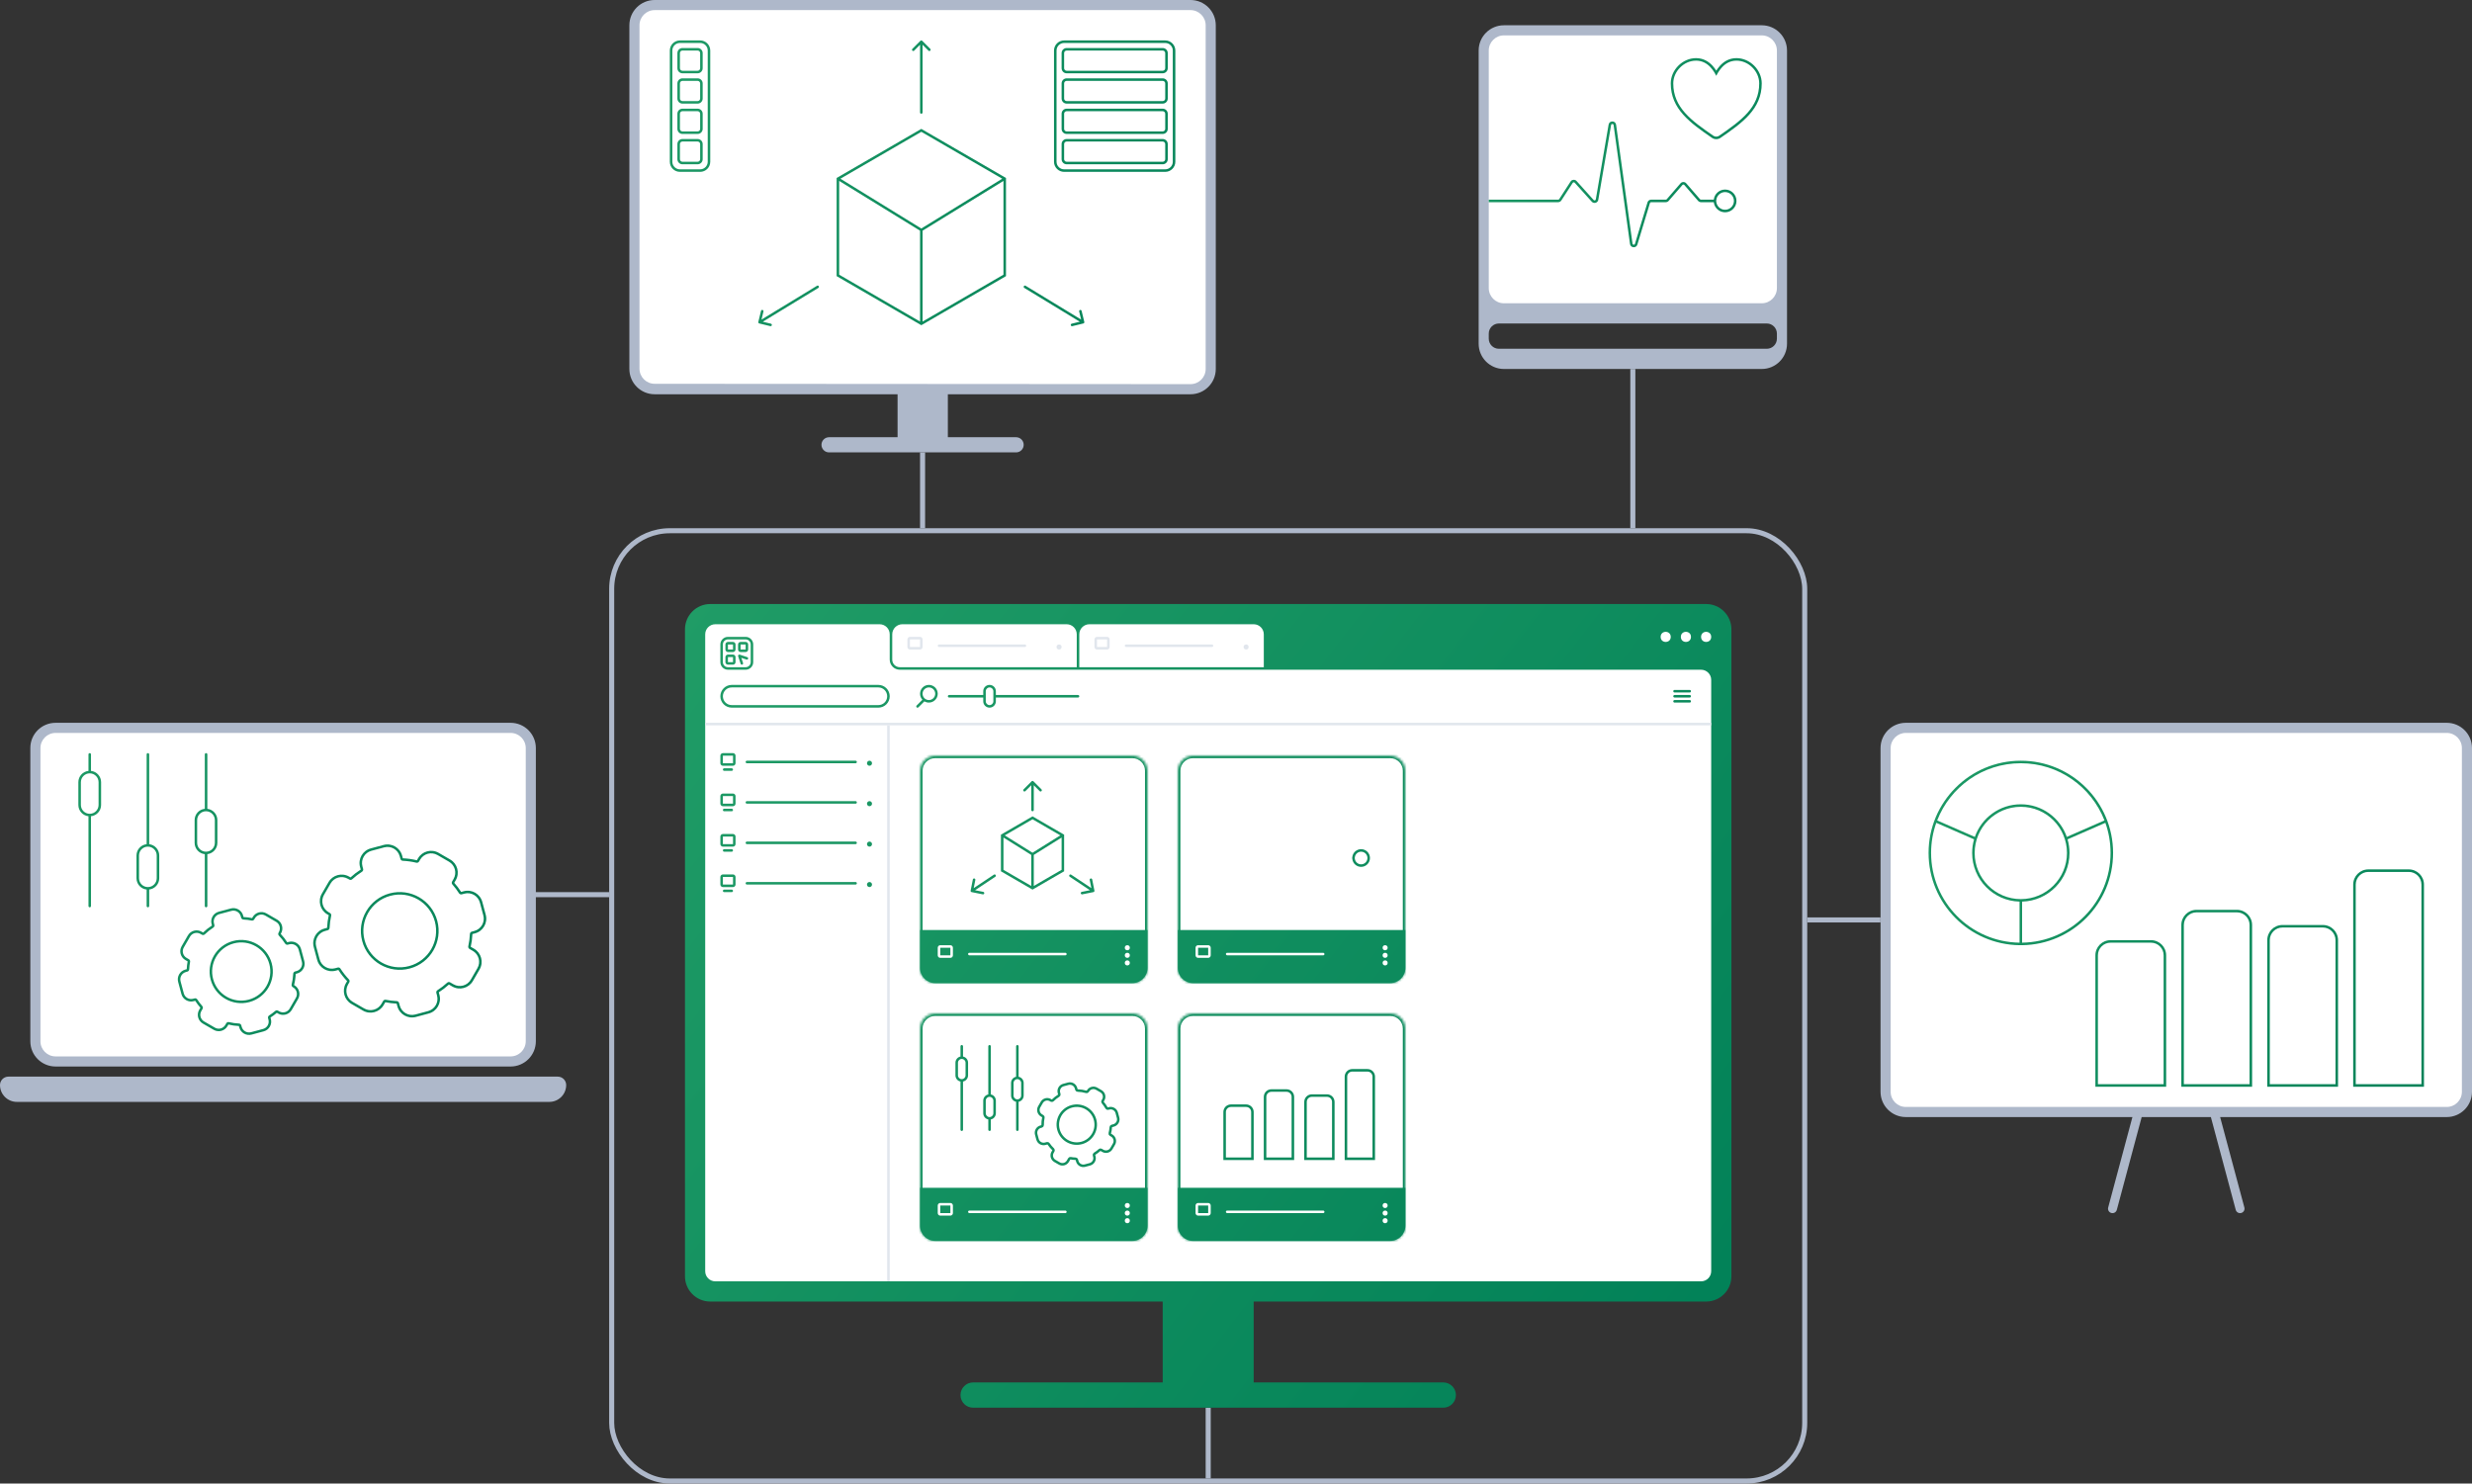 <svg width="978" height="587" viewBox="0 0 978 587" fill="none" xmlns="http://www.w3.org/2000/svg">
<rect x="0" y="0" width="978" height="587" fill="#333333" stroke="none"/>
<path d="M478 557V585" stroke="#AEB8CA" stroke-width="2"/>
<path d="M271 249C271 243.477 275.477 239 281 239L675 239C680.523 239 685 243.477 685 249V505C685 510.523 680.523 515 675 515H496V547H571C573.761 547 576 549.239 576 552C576 554.761 573.761 557 571 557H385C382.239 557 380 554.761 380 552C380 549.239 382.239 547 385 547H460V515H281C275.477 515 271 510.523 271 505V249Z" fill="url(#paint0_linear_229_721)"/>
<path d="M353 251C353 248.791 354.791 247 357 247H422C424.209 247 426 248.791 426 251V264H356C354.343 264 353 262.657 353 261V251Z" fill="white"/>
<rect x="371" y="255" width="35" height="1" rx="0.5" fill="#E1E6ED"/>
<path d="M364 252.5C364.276 252.5 364.5 252.724 364.5 253V256C364.5 256.276 364.276 256.5 364 256.5H360C359.724 256.5 359.5 256.276 359.5 256V253C359.5 252.724 359.724 252.5 360 252.5H364Z" stroke="#E1E6ED"/>
<circle cx="419" cy="256" r="1" fill="#E1E6ED"/>
<path d="M427 251C427 248.791 428.791 247 431 247H496C498.209 247 500 248.791 500 251V264H427V251Z" fill="white"/>
<rect x="445" y="255" width="35" height="1" rx="0.5" fill="#E1E6ED"/>
<path d="M438 252.5C438.276 252.5 438.5 252.724 438.5 253V256C438.5 256.276 438.276 256.5 438 256.5H434C433.724 256.5 433.5 256.276 433.5 256V253C433.5 252.724 433.724 252.5 434 252.5H438Z" stroke="#E1E6ED"/>
<circle cx="493" cy="256" r="1" fill="#E1E6ED"/>
<path fill-rule="evenodd" clip-rule="evenodd" d="M283 247C280.791 247 279 248.791 279 251V503C279 505.209 280.791 507 283 507H673C675.209 507 677 505.209 677 503V269C677 266.791 675.209 265 673 265H356C353.791 265 352 263.209 352 261V251C352 248.791 350.209 247 348 247H283Z" fill="white"/>
<circle cx="675" cy="252" r="2" fill="white"/>
<circle cx="667" cy="252" r="2" fill="white"/>
<circle cx="659" cy="252" r="2" fill="white"/>
<path d="M279 286.5H677" stroke="#E1E6ED"/>
<path d="M351.5 287L351.5 507" stroke="#E1E6ED"/>
<rect x="242" y="210" width="472" height="376" rx="23" stroke="#AEB8CA" stroke-width="2"/>
<path d="M744 364L715 364" stroke="#AEB8CA" stroke-width="2"/>
<path d="M241 354H210" stroke="#AEB8CA" stroke-width="2"/>
<path d="M646 146L646 209" stroke="#AEB8CA" stroke-width="2"/>
<path d="M365 179V209" stroke="#AEB8CA" stroke-width="2"/>
<path d="M22 286C16.477 286 12 290.432 12 295.955C12 318.783 12 375.721 12 412.022C12 417.545 16.477 422 22 422H202C207.523 422 212 417.523 212 412V296C212 290.477 207.523 286 202 286L22 286Z" fill="#AEB8CA"/>
<path d="M3.333 426C1.492 426 0 427.492 0 429.333C0 433.015 2.985 436 6.667 436H217.333C221.015 436 224 433.015 224 429.333C224 427.492 222.508 426 220.667 426H3.333Z" fill="#AEB8CA"/>
<path fill-rule="evenodd" clip-rule="evenodd" d="M22 290.001C18.686 290.001 16 292.687 16 296.001L16 412.001C16 415.314 18.686 418.001 22 418.001H202C205.314 418.001 208 415.314 208 412.001V296.001C208 292.687 205.314 290.001 202 290.001L22 290.001Z" fill="white"/>
<path fill-rule="evenodd" clip-rule="evenodd" d="M36 298.5C36 298.224 35.776 298 35.5 298C35.224 298 35 298.224 35 298.5V305.027C32.75 305.276 31 307.184 31 309.5V318.5C31 320.816 32.75 322.724 35 322.973V358.5C35 358.776 35.224 359 35.5 359C35.776 359 36 358.776 36 358.5V322.973C38.25 322.724 40 320.816 40 318.5V309.5C40 307.184 38.25 305.276 36 305.027V298.5ZM32 309.5C32 307.567 33.567 306 35.5 306C37.433 306 39 307.567 39 309.5V318.5C39 320.433 37.433 322 35.5 322C33.567 322 32 320.433 32 318.5V309.5Z" fill="url(#paint1_linear_229_721)"/>
<path fill-rule="evenodd" clip-rule="evenodd" d="M59.018 298.5C59.018 298.224 58.794 298 58.518 298C58.241 298 58.018 298.224 58.018 298.5V334.026C55.759 334.266 54 336.178 54 338.5V347.5C54 349.822 55.759 351.734 58.018 351.974V358.5C58.018 358.776 58.241 359 58.518 359C58.794 359 59.018 358.776 59.018 358.5V351.971C61.259 351.714 63 349.81 63 347.5V338.5C63 336.19 61.259 334.286 59.018 334.029V298.5ZM55 338.5C55 336.567 56.567 335 58.5 335C60.433 335 62 336.567 62 338.5V347.5C62 349.433 60.433 351 58.5 351C56.567 351 55 349.433 55 347.5V338.5Z" fill="url(#paint2_linear_229_721)"/>
<path fill-rule="evenodd" clip-rule="evenodd" d="M81.535 298C81.811 298 82.035 298.224 82.035 298.5V320.031C84.268 320.296 86 322.196 86 324.5V333.5C86 335.804 84.268 337.704 82.035 337.969V358.5C82.035 358.776 81.811 359 81.535 359C81.259 359 81.035 358.776 81.035 358.5V337.976C78.768 337.744 77 335.828 77 333.5V324.5C77 322.172 78.768 320.256 81.035 320.024V298.5C81.035 298.224 81.259 298 81.535 298ZM81.5 321C79.567 321 78 322.567 78 324.5V333.5C78 335.433 79.567 337 81.5 337C83.433 337 85 335.433 85 333.5V324.5C85 322.567 83.433 321 81.5 321Z" fill="url(#paint3_linear_229_721)"/>
<path fill-rule="evenodd" clip-rule="evenodd" d="M173.014 364.375C175.213 372.583 170.342 381.02 162.134 383.219C153.926 385.418 145.49 380.547 143.29 372.339C141.091 364.131 145.962 355.695 154.17 353.495C162.378 351.296 170.815 356.167 173.014 364.375ZM172.048 364.634C174.104 372.308 169.55 380.197 161.876 382.253C154.201 384.309 146.313 379.755 144.256 372.081C142.2 364.406 146.754 356.518 154.429 354.461C162.103 352.405 169.992 356.959 172.048 364.634Z" fill="url(#paint4_linear_229_721)"/>
<path fill-rule="evenodd" clip-rule="evenodd" d="M129.512 361.807C126.643 360.15 125.659 356.48 127.316 353.61L129.948 349.052C131.605 346.183 135.274 345.199 138.144 346.856L138.681 347.166C139.92 346.026 141.266 344.989 142.709 344.072L142.432 343.037C141.574 339.836 143.473 336.546 146.674 335.688L151.758 334.326C154.959 333.468 158.249 335.368 159.107 338.569L159.384 339.604C161.272 339.684 163.131 339.951 164.936 340.391L165.364 339.65C167.021 336.781 170.69 335.797 173.56 337.454L178.118 340.086C180.988 341.743 181.971 345.412 180.314 348.282L179.722 349.307C180.714 350.428 181.623 351.633 182.437 352.914L183.472 352.637C186.673 351.779 189.963 353.678 190.821 356.879L192.183 361.963C193.041 365.164 191.141 368.454 187.94 369.311L186.905 369.589C186.833 371.297 186.607 372.981 186.239 374.624L187.553 375.382C190.423 377.039 191.406 380.709 189.749 383.579L187.118 388.137C185.461 391.006 181.791 391.99 178.921 390.333L177.599 389.57C176.367 390.701 175.029 391.731 173.596 392.642L173.873 393.677C174.731 396.878 172.831 400.168 169.63 401.026L164.546 402.388C161.346 403.246 158.056 401.346 157.198 398.145L156.921 397.11C155.404 397.046 153.906 396.861 152.439 396.563L151.788 397.691C150.131 400.561 146.462 401.544 143.592 399.887L139.034 397.256C136.164 395.599 135.181 391.929 136.838 389.059L137.325 388.216C136.041 386.872 134.88 385.395 133.867 383.8L132.832 384.078C129.631 384.935 126.341 383.036 125.483 379.835L124.121 374.751C123.263 371.551 125.163 368.26 128.364 367.403L129.399 367.125C129.471 365.428 129.694 363.754 130.058 362.121L129.512 361.807ZM143.675 343.813C143.788 344.235 143.614 344.681 143.245 344.916C141.853 345.801 140.554 346.802 139.358 347.902C139.037 348.198 138.56 348.251 138.181 348.032L137.644 347.722C135.253 346.341 132.195 347.161 130.814 349.552L128.182 354.11C126.802 356.502 127.621 359.56 130.012 360.94L130.558 361.255C130.936 361.474 131.129 361.913 131.034 362.339C130.683 363.915 130.467 365.53 130.398 367.168C130.379 367.604 130.079 367.978 129.658 368.091L128.622 368.369C125.955 369.083 124.372 371.825 125.087 374.492L126.449 379.576C127.164 382.244 129.905 383.827 132.573 383.112L133.608 382.834C134.03 382.721 134.476 382.895 134.711 383.264C135.689 384.803 136.809 386.228 138.048 387.525C138.355 387.846 138.413 388.331 138.191 388.716L137.704 389.559C136.323 391.951 137.142 395.009 139.534 396.39L144.092 399.021C146.483 400.402 149.541 399.583 150.922 397.191L151.573 396.063C151.788 395.69 152.217 395.497 152.639 395.583C154.054 395.871 155.5 396.049 156.963 396.111C157.4 396.13 157.773 396.43 157.887 396.852L158.164 397.887C158.879 400.554 161.62 402.137 164.288 401.422L169.371 400.06C172.039 399.345 173.622 396.604 172.907 393.936L172.63 392.901C172.517 392.479 172.69 392.033 173.059 391.798C174.443 390.919 175.734 389.925 176.923 388.833C177.245 388.537 177.721 388.485 178.099 388.703L179.421 389.467C181.813 390.848 184.871 390.028 186.252 387.637L188.883 383.079C190.264 380.687 189.444 377.629 187.053 376.249L185.739 375.49C185.36 375.271 185.168 374.832 185.263 374.405C185.618 372.82 185.836 371.195 185.906 369.546C185.925 369.11 186.224 368.736 186.646 368.623L187.681 368.346C190.349 367.631 191.932 364.889 191.217 362.222L189.855 357.138C189.14 354.471 186.398 352.888 183.731 353.602L182.696 353.88C182.274 353.993 181.828 353.819 181.593 353.45C180.808 352.214 179.93 351.052 178.973 349.97C178.688 349.648 178.641 349.179 178.856 348.807L179.448 347.782C180.829 345.391 180.01 342.333 177.618 340.952L173.06 338.32C170.669 336.94 167.611 337.759 166.23 340.15L165.802 340.891C165.58 341.276 165.131 341.468 164.7 341.363C162.957 340.938 161.163 340.681 159.341 340.603C158.905 340.584 158.531 340.285 158.418 339.863L158.141 338.828C157.426 336.16 154.684 334.577 152.017 335.292L146.933 336.654C144.266 337.369 142.683 340.111 143.398 342.778L143.675 343.813Z" fill="url(#paint5_linear_229_721)"/>
<path fill-rule="evenodd" clip-rule="evenodd" d="M98.673 396.5C105.346 394.712 109.306 387.853 107.518 381.18C105.73 374.507 98.871 370.547 92.198 372.335C85.525 374.123 81.565 380.982 83.353 387.655C85.141 394.328 92 398.288 98.673 396.5ZM98.414 395.534C104.553 393.889 108.197 387.579 106.552 381.439C104.907 375.299 98.596 371.656 92.457 373.301C86.317 374.946 82.674 381.257 84.319 387.396C85.964 393.536 92.274 397.179 98.414 395.534Z" fill="url(#paint6_linear_229_721)"/>
<path fill-rule="evenodd" clip-rule="evenodd" d="M111.18 369.352L111.072 369.54C112.028 370.544 112.893 371.646 113.649 372.835L114.213 372.684C116.347 372.112 118.541 373.379 119.112 375.513L120.393 380.291C120.965 382.425 119.698 384.619 117.564 385.19L117 385.341C116.936 386.847 116.714 388.328 116.346 389.763L116.465 389.832C118.379 390.936 119.034 393.383 117.93 395.296L115.456 399.58C114.351 401.493 111.905 402.149 109.992 401.044L109.521 400.772C108.738 401.448 107.902 402.07 107.018 402.632L107.169 403.196C107.74 405.33 106.474 407.523 104.34 408.095L99.561 409.376C97.428 409.947 95.234 408.681 94.662 406.547L94.511 405.983C93.103 405.923 91.717 405.724 90.369 405.398L90.005 406.029C88.9 407.942 86.454 408.598 84.541 407.493L80.256 405.02C78.343 403.915 77.688 401.469 78.792 399.555L79.273 398.723C78.523 397.877 77.836 396.968 77.222 396L76.657 396.152C74.523 396.723 72.329 395.457 71.758 393.323L70.477 388.544C69.905 386.41 71.172 384.217 73.306 383.645L73.871 383.494C73.915 382.447 74.036 381.413 74.229 380.397L73.315 379.869C71.402 378.764 70.746 376.318 71.851 374.405L74.324 370.12C75.429 368.207 77.875 367.552 79.788 368.656L80.351 368.981C81.41 367.945 82.581 367.012 83.853 366.204L83.701 365.639C83.129 363.505 84.396 361.312 86.53 360.74L91.308 359.46C93.442 358.888 95.636 360.154 96.207 362.288L96.359 362.853C97.504 362.902 98.635 363.042 99.743 363.268L99.968 362.879C101.072 360.965 103.518 360.31 105.432 361.414L109.716 363.888C111.629 364.993 112.285 367.439 111.18 369.352ZM84.819 365.945C84.932 366.367 84.758 366.814 84.389 367.048C83.177 367.818 82.06 368.708 81.051 369.696C80.73 370.01 80.24 370.072 79.851 369.847L79.288 369.522C77.854 368.694 76.019 369.185 75.19 370.62L72.717 374.905C71.888 376.34 72.38 378.175 73.815 379.003L74.729 379.531C75.098 379.744 75.291 380.166 75.212 380.584C75.027 381.552 74.912 382.539 74.87 383.536C74.851 383.973 74.551 384.347 74.129 384.46L73.564 384.611C71.964 385.04 71.014 386.685 71.443 388.286L72.724 393.064C73.152 394.665 74.797 395.614 76.398 395.186L76.963 395.034C77.385 394.921 77.831 395.095 78.066 395.464C78.652 396.386 79.306 397.253 80.021 398.059C80.307 398.381 80.354 398.85 80.139 399.223L79.658 400.055C78.83 401.49 79.321 403.325 80.756 404.154L85.041 406.627C86.476 407.456 88.31 406.964 89.139 405.529L89.503 404.898C89.725 404.514 90.174 404.321 90.605 404.426C91.89 404.737 93.212 404.926 94.554 404.984C94.99 405.002 95.364 405.302 95.477 405.724L95.628 406.288C96.057 407.889 97.702 408.838 99.303 408.41L104.081 407.129C105.682 406.7 106.632 405.055 106.203 403.455L106.052 402.891C105.939 402.469 106.112 402.022 106.481 401.788C107.324 401.252 108.121 400.659 108.867 400.015C109.19 399.737 109.652 399.694 110.021 399.906L110.492 400.178C111.927 401.007 113.761 400.515 114.59 399.08L117.063 394.796C117.892 393.361 117.4 391.526 115.965 390.698L115.846 390.629C115.457 390.404 115.266 389.949 115.377 389.514C115.728 388.146 115.94 386.734 116.001 385.299C116.02 384.862 116.32 384.489 116.742 384.376L117.306 384.224C118.906 383.796 119.856 382.151 119.427 380.55L118.146 375.771C117.718 374.171 116.073 373.221 114.472 373.65L113.908 373.801C113.486 373.914 113.04 373.74 112.805 373.372C112.085 372.238 111.26 371.187 110.348 370.23C110.042 369.909 109.984 369.425 110.206 369.04L110.314 368.852C111.143 367.417 110.651 365.583 109.216 364.754L104.932 362.28C103.497 361.452 101.662 361.944 100.833 363.379L100.609 363.768C100.393 364.141 99.964 364.334 99.542 364.248C98.486 364.032 97.408 363.898 96.316 363.852C95.88 363.833 95.506 363.534 95.393 363.112L95.242 362.547C94.813 360.947 93.168 359.997 91.567 360.426L86.788 361.706C85.188 362.135 84.238 363.78 84.667 365.381L84.819 365.945Z" fill="url(#paint7_linear_229_721)"/>
<path d="M744 296C744 290.477 748.477 286 754 286L968 286C973.523 286 978 290.477 978 296V432C978 437.523 973.523 442 968 442H878.354L887.944 477.79C888.197 478.734 887.636 479.704 886.693 479.957C885.749 480.21 884.778 479.65 884.526 478.706L874.756 442.246C874.734 442.164 874.718 442.082 874.708 442H847.296C847.286 442.082 847.27 442.164 847.248 442.245L837.479 478.706C837.226 479.649 836.256 480.21 835.312 479.957C834.368 479.704 833.808 478.734 834.061 477.79L843.651 442H754C748.477 442 744 437.523 744 432V296Z" fill="#AEB8CA"/>
<path fill-rule="evenodd" clip-rule="evenodd" d="M754 290C750.686 290 748 292.69 748 296.003C748 342.884 748 385.116 748 431.997C748 435.311 750.686 438 754 438H968C971.314 438 974 435.317 974 432.003C974 387.973 974 340.027 974 295.997C974 292.684 971.314 290 968 290C896.667 290 825.333 290 754 290Z" fill="white"/>
<path fill-rule="evenodd" clip-rule="evenodd" d="M836 337.5C836 357.491 819.928 373.729 800 373.997V374H799V373.997C779.072 373.729 763 357.492 763 337.5C763 317.342 779.342 301 799.5 301C819.658 301 836 317.342 836 337.5ZM799 356.753V372.997C779.624 372.729 764 356.939 764 337.5C764 333.315 764.724 329.298 766.054 325.57L781.005 332.11C780.507 333.821 780.24 335.629 780.24 337.5C780.24 347.97 788.594 356.488 799 356.753ZM799.5 302C784.433 302 771.558 311.387 766.404 324.631L781.311 331.153C783.934 323.634 791.087 318.24 799.5 318.24C807.913 318.24 815.066 323.634 817.689 331.153L832.596 324.631C827.442 311.387 814.567 302 799.5 302ZM818.76 337.5C818.76 335.629 818.493 333.821 817.995 332.11L832.946 325.57C834.276 329.298 835 333.315 835 337.5C835 356.939 819.376 372.729 800 372.997V356.753C810.406 356.488 818.76 347.97 818.76 337.5ZM799.5 355.76C789.415 355.76 781.24 347.585 781.24 337.5C781.24 327.415 789.415 319.24 799.5 319.24C809.585 319.24 817.76 327.415 817.76 337.5C817.76 347.585 809.585 355.76 799.5 355.76Z" fill="url(#paint8_linear_229_721)"/>
<path fill-rule="evenodd" clip-rule="evenodd" d="M937 344C933.686 344 931 346.686 931 350V430H959V350C959 346.686 956.314 344 953 344H937ZM953 345H937C934.239 345 932 347.239 932 350V429H958V350C958 347.239 955.761 345 953 345Z" fill="url(#paint9_linear_229_721)"/>
<path fill-rule="evenodd" clip-rule="evenodd" d="M903 366C899.686 366 897 368.686 897 372V430H925V372C925 368.686 922.314 366 919 366H903ZM919 367H903C900.239 367 898 369.239 898 372V429H924V372C924 369.239 921.761 367 919 367Z" fill="url(#paint10_linear_229_721)"/>
<path fill-rule="evenodd" clip-rule="evenodd" d="M869 360C865.686 360 863 362.686 863 366V430H891V366C891 362.686 888.314 360 885 360H869ZM885 361H869C866.239 361 864 363.239 864 366V429H890V366C890 363.239 887.761 361 885 361Z" fill="url(#paint11_linear_229_721)"/>
<path fill-rule="evenodd" clip-rule="evenodd" d="M835 372C831.686 372 829 374.686 829 378V430H857V378C857 374.686 854.314 372 851 372H835ZM851 373H835C832.239 373 830 375.239 830 378V429H856V378C856 375.239 853.761 373 851 373Z" fill="url(#paint12_linear_229_721)"/>
<path d="M249 10C249 4.477 253.477 0 259 0H471C476.523 0 481 4.477 481 10V146C481 151.523 476.523 156 471 156H375V173H402C403.657 173 405 174.343 405 176C405 177.657 403.657 179 402 179H328C326.343 179 325 177.657 325 176C325 174.343 326.343 173 328 173H355.105V156H259C253.477 156 249 151.523 249 146V10Z" fill="#AEB8CA"/>
<path fill-rule="evenodd" clip-rule="evenodd" d="M259 4C255.686 4 253 6.687 253 10.001L253 145.859C253 149.172 255.684 151.857 258.996 151.859L470.996 151.996C474.311 151.998 477 149.311 477 145.996V10C477 6.686 474.314 4 471 4L259 4Z" fill="white"/>
<path d="M364.5 45C364.224 45 364 44.776 364 44.5V17.707L361.672 20.035C361.476 20.231 361.16 20.231 360.965 20.035C360.769 19.84 360.769 19.524 360.965 19.328L364.147 16.146C364.342 15.951 364.658 15.951 364.854 16.146L368.036 19.328C368.231 19.524 368.231 19.84 368.036 20.035C367.84 20.231 367.524 20.231 367.329 20.035L365 17.707V44.5C365 44.776 364.776 45 364.5 45Z" fill="url(#paint13_linear_229_721)"/>
<path d="M405.073 113.24C405.217 113.004 405.524 112.929 405.76 113.073L427.729 126.445L426.951 123.246C426.885 122.977 427.05 122.707 427.318 122.642C427.587 122.576 427.857 122.741 427.922 123.009L428.986 127.382C429.051 127.65 428.887 127.921 428.618 127.986L424.246 129.049C423.977 129.115 423.707 128.95 423.642 128.682C423.577 128.413 423.741 128.143 424.009 128.078L427.209 127.299L405.24 113.927C405.004 113.784 404.929 113.476 405.073 113.24Z" fill="url(#paint14_linear_229_721)"/>
<path d="M323.927 113.24C323.784 113.004 323.476 112.929 323.24 113.073L301.271 126.445L302.05 123.246C302.115 122.977 301.95 122.707 301.682 122.642C301.414 122.576 301.143 122.741 301.078 123.009L300.014 127.382C299.949 127.65 300.114 127.921 300.382 127.986L304.754 129.049C305.023 129.115 305.293 128.95 305.358 128.682C305.424 128.413 305.259 128.143 304.991 128.078L301.791 127.299L323.76 113.927C323.996 113.784 324.071 113.476 323.927 113.24Z" fill="url(#paint15_linear_229_721)"/>
<path fill-rule="evenodd" clip-rule="evenodd" d="M364.5 51L398 70.42V109.261L364.5 128.681L331 109.261V70.42L364.5 51ZM332.488 70.713L364.5 52.156L396.512 70.713L364.5 90.413L332.488 70.713ZM332.003 70.995L332 70.996V71L332.003 70.995ZM332 71.587V108.685L364 127.235V91.279L332 71.587ZM365 127.236L397 108.685V71.587L365 91.279V127.236ZM397 71V70.996L396.996 70.994L397 71Z" fill="url(#paint16_linear_229_721)"/>
<path fill-rule="evenodd" clip-rule="evenodd" d="M268 21C268 19.895 268.895 19 270 19H276C277.105 19 278 19.895 278 21V27C278 28.105 277.105 29 276 29H270C268.895 29 268 28.105 268 27V21ZM270 20H276C276.552 20 277 20.448 277 21V27C277 27.552 276.552 28 276 28H270C269.448 28 269 27.552 269 27V21C269 20.448 269.448 20 270 20Z" fill="url(#paint17_linear_229_721)"/>
<path fill-rule="evenodd" clip-rule="evenodd" d="M268 45C268 43.895 268.895 43 270 43H276C277.105 43 278 43.895 278 45V51C278 52.105 277.105 53 276 53H270C268.895 53 268 52.105 268 51V45ZM270 44H276C276.552 44 277 44.448 277 45V51C277 51.552 276.552 52 276 52H270C269.448 52 269 51.552 269 51V45C269 44.448 269.448 44 270 44Z" fill="url(#paint18_linear_229_721)"/>
<path fill-rule="evenodd" clip-rule="evenodd" d="M270 31C268.895 31 268 31.895 268 33V39C268 40.105 268.895 41 270 41H276C277.105 41 278 40.105 278 39V33C278 31.895 277.105 31 276 31H270ZM276 32H270C269.448 32 269 32.448 269 33V39C269 39.552 269.448 40 270 40H276C276.552 40 277 39.552 277 39V33C277 32.448 276.552 32 276 32Z" fill="url(#paint19_linear_229_721)"/>
<path fill-rule="evenodd" clip-rule="evenodd" d="M268 57C268 55.895 268.895 55 270 55H276C277.105 55 278 55.895 278 57V63C278 64.105 277.105 65 276 65H270C268.895 65 268 64.105 268 63V57ZM270 56H276C276.552 56 277 56.448 277 57V63C277 63.552 276.552 64 276 64H270C269.448 64 269 63.552 269 63V57C269 56.448 269.448 56 270 56Z" fill="url(#paint20_linear_229_721)"/>
<path fill-rule="evenodd" clip-rule="evenodd" d="M265 20C265 17.791 266.791 16 269 16H277C279.209 16 281 17.791 281 20V64C281 66.209 279.209 68 277 68H269C266.791 68 265 66.209 265 64V20ZM269 17H277C278.657 17 280 18.343 280 20V64C280 65.657 278.657 67 277 67H269C267.343 67 266 65.657 266 64V20C266 18.343 267.343 17 269 17Z" fill="url(#paint21_linear_229_721)"/>
<path fill-rule="evenodd" clip-rule="evenodd" d="M422 19C420.895 19 420 19.895 420 21V27C420 28.105 420.895 29 422 29H460C461.105 29 462 28.105 462 27V21C462 19.895 461.105 19 460 19H422ZM460 20H422C421.448 20 421 20.448 421 21V27C421 27.552 421.448 28 422 28H460C460.552 28 461 27.552 461 27V21C461 20.448 460.552 20 460 20Z" fill="url(#paint22_linear_229_721)"/>
<path fill-rule="evenodd" clip-rule="evenodd" d="M420 45C420 43.895 420.895 43 422 43H460C461.105 43 462 43.895 462 45V51C462 52.105 461.105 53 460 53H422C420.895 53 420 52.105 420 51V45ZM422 44H460C460.552 44 461 44.448 461 45V51C461 51.552 460.552 52 460 52H422C421.448 52 421 51.552 421 51V45C421 44.448 421.448 44 422 44Z" fill="url(#paint23_linear_229_721)"/>
<path fill-rule="evenodd" clip-rule="evenodd" d="M422 31C420.895 31 420 31.895 420 33V39C420 40.105 420.895 41 422 41H460C461.105 41 462 40.105 462 39V33C462 31.895 461.105 31 460 31H422ZM460 32H422C421.448 32 421 32.448 421 33V39C421 39.552 421.448 40 422 40H460C460.552 40 461 39.552 461 39V33C461 32.448 460.552 32 460 32Z" fill="url(#paint24_linear_229_721)"/>
<path fill-rule="evenodd" clip-rule="evenodd" d="M420 57C420 55.895 420.895 55 422 55H460C461.105 55 462 55.895 462 57V63C462 64.105 461.105 65 460 65H422C420.895 65 420 64.105 420 63V57ZM422 56H460C460.552 56 461 56.448 461 57V63C461 63.552 460.552 64 460 64H422C421.448 64 421 63.552 421 63V57C421 56.448 421.448 56 422 56Z" fill="url(#paint25_linear_229_721)"/>
<path fill-rule="evenodd" clip-rule="evenodd" d="M421 16C418.791 16 417 17.791 417 20V64C417 66.209 418.791 68 421 68H461C463.209 68 465 66.209 465 64V20C465 17.791 463.209 16 461 16H421ZM461 17H421C419.343 17 418 18.343 418 20V64C418 65.657 419.343 67 421 67H461C462.657 67 464 65.657 464 64V20C464 18.343 462.657 17 461 17Z" fill="url(#paint26_linear_229_721)"/>
<path fill-rule="evenodd" clip-rule="evenodd" d="M595 10C589.477 10 585 14.477 585 20V136C585 141.523 589.477 146 595 146H697C702.523 146 707 141.523 707 136V20C707 14.477 702.523 10 697 10L595 10ZM593 128C590.791 128 589 129.791 589 132V134C589 136.209 590.791 138 593 138H699C701.209 138 703 136.209 703 134V132C703 129.791 701.209 128 699 128H593Z" fill="#AEB8CA"/>
<path fill-rule="evenodd" clip-rule="evenodd" d="M595 14C591.686 14 589 16.689 589 20.002C589 52.335 589 81.665 589 113.998C589 117.312 591.686 120 595 120H697C700.314 120 703 117.315 703 114.001C703 83.505 703 50.495 703 19.999C703 16.686 700.314 14 697 14C663 14 629 14 595 14Z" fill="white"/>
<path fill-rule="evenodd" clip-rule="evenodd" d="M676.639 26.512C677.221 27.119 677.726 27.795 678.163 28.491C678.189 28.533 678.215 28.575 678.241 28.616C678.306 28.723 678.37 28.829 678.432 28.936C678.432 28.936 678.432 28.936 678.432 28.936C678.638 29.29 678.827 29.647 679 30C679.179 29.649 679.372 29.294 679.58 28.941C679.58 28.941 679.58 28.941 679.58 28.941C679.646 28.828 679.714 28.716 679.784 28.605C679.806 28.568 679.829 28.531 679.853 28.495C680.271 27.835 680.746 27.193 681.289 26.611C682.689 25.108 684.537 24 687 24C691.825 24 696 28.242 696 33C696 42.556 688.825 47.717 680.137 53.715C679.453 54.187 678.547 54.187 677.863 53.715C669.175 47.717 662 42.556 662 33C662 28.242 666.175 24 671 24C673.409 24 675.246 25.059 676.639 26.512ZM679.621 27.064C679.403 27.359 679.2 27.658 679.009 27.959C678.82 27.657 678.617 27.358 678.4 27.063C678.128 26.693 677.834 26.332 677.516 25.987C675.969 24.307 673.852 23.001 671.002 23C671.001 23 671.001 23 671 23C665.618 23 661 27.694 661 33C661 43.163 668.705 48.608 677.295 54.538C678.32 55.246 679.68 55.246 680.705 54.538C689.295 48.608 697 43.163 697 33C697 27.694 692.382 23 687 23C686.998 23 686.996 23 686.994 23C684.061 23.002 681.925 24.387 680.373 26.134C680.105 26.435 679.855 26.746 679.621 27.064ZM678.027 80C678.276 82.25 680.184 84 682.5 84C684.985 84 687 81.985 687 79.5C687 77.015 684.985 75 682.5 75C680.184 75 678.276 76.75 678.027 79H672.957C672.812 79 672.674 78.937 672.579 78.828L667.134 72.544C666.535 71.854 665.465 71.854 664.866 72.544L659.421 78.828C659.421 78.828 659.421 78.827 659.421 78.828C659.326 78.937 659.188 79 659.043 79L653.242 79C652.664 79 652.145 79.332 651.896 79.838C651.861 79.911 651.83 79.987 651.807 80.066L646.845 96.479C646.689 96.993 645.944 96.934 645.871 96.403L639.38 49.346C639.146 47.647 636.705 47.607 636.416 49.298L631.355 78.881C631.355 78.881 631.355 78.881 631.355 78.881C631.285 79.293 630.77 79.442 630.491 79.131L623.745 71.636C623.167 70.994 622.194 70.985 621.6 71.548C621.515 71.629 621.438 71.721 621.371 71.825L616.876 78.772C616.784 78.914 616.626 79 616.456 79H589V80H616.456C616.965 80 617.439 79.742 617.715 79.315L622.21 72.368C622.389 72.092 622.782 72.06 623.002 72.305L629.747 79.8C630.586 80.732 632.13 80.285 632.341 79.05L637.401 49.466C637.449 49.184 637.677 49.047 637.902 49.05C638.127 49.054 638.35 49.199 638.389 49.482L644.88 96.539C645.1 98.134 647.336 98.309 647.802 96.768L652.764 80.355C652.764 80.355 652.764 80.355 652.764 80.355C652.828 80.144 653.022 80 653.242 80L659.043 80C659.478 80 659.892 79.811 660.177 79.482L665.622 73.199C665.622 73.199 665.622 73.199 665.622 73.199C665.822 72.969 666.178 72.969 666.378 73.199L671.823 79.482C672.108 79.811 672.522 80 672.957 80H678.027ZM678.978 79.5L679.021 79.89C679.215 81.639 680.699 83 682.5 83C684.433 83 686 81.433 686 79.5C686 77.567 684.433 76 682.5 76C680.699 76 679.215 77.361 679.021 79.11L678.978 79.5Z" fill="url(#paint27_linear_229_721)"/>
<path fill-rule="evenodd" clip-rule="evenodd" d="M288 254C287.448 254 287 254.448 287 255V257C287 257.552 287.448 258 288 258H290C290.552 258 291 257.552 291 257V255C291 254.448 290.552 254 290 254H288ZM290 255H288V257H290V255Z" fill="url(#paint28_linear_229_721)"/>
<path fill-rule="evenodd" clip-rule="evenodd" d="M288 259C287.448 259 287 259.448 287 260V262C287 262.552 287.448 263 288 263H290C290.552 263 291 262.552 291 262V260C291 259.448 290.552 259 290 259H288ZM290 260H288V262H290V260Z" fill="url(#paint29_linear_229_721)"/>
<path d="M292.146 259.146C292.28 259.013 292.478 258.966 292.658 259.026L295.658 260.026C295.92 260.113 296.062 260.396 295.974 260.658C295.887 260.92 295.604 261.062 295.342 260.974L293.291 260.291L293.974 262.342C294.062 262.604 293.92 262.887 293.658 262.974C293.396 263.062 293.113 262.92 293.026 262.658L292.026 259.658C291.966 259.478 292.013 259.28 292.146 259.146Z" fill="url(#paint30_linear_229_721)"/>
<path fill-rule="evenodd" clip-rule="evenodd" d="M293 254C292.448 254 292 254.448 292 255V257C292 257.552 292.448 258 293 258H295C295.552 258 296 257.552 296 257V255C296 254.448 295.552 254 295 254H293ZM295 255H293V257H295V255Z" fill="url(#paint31_linear_229_721)"/>
<path fill-rule="evenodd" clip-rule="evenodd" d="M288 252C286.343 252 285 253.343 285 255V262C285 263.657 286.343 265 288 265H295C296.657 265 298 263.657 298 262V255C298 253.343 296.657 252 295 252H288ZM295 253H288C286.895 253 286 253.895 286 255V262C286 263.105 286.895 264 288 264H295C296.105 264 297 263.105 297 262V255C297 253.895 296.105 253 295 253Z" fill="url(#paint32_linear_229_721)"/>
<path fill-rule="evenodd" clip-rule="evenodd" d="M289.5 271C287.015 271 285 273.015 285 275.5C285 277.985 287.015 280 289.5 280H347.5C349.985 280 352 277.985 352 275.5C352 273.015 349.985 271 347.5 271H289.5ZM347.5 272H289.5C287.567 272 286 273.567 286 275.5C286 277.433 287.567 279 289.5 279H347.5C349.433 279 351 277.433 351 275.5C351 273.567 349.433 272 347.5 272Z" fill="url(#paint33_linear_229_721)"/>
<path fill-rule="evenodd" clip-rule="evenodd" d="M375 275.5C375 275.224 375.224 275 375.5 275H389V273.5C389 272.119 390.119 271 391.5 271C392.881 271 394 272.119 394 273.5V275H426.5C426.776 275 427 275.224 427 275.5C427 275.776 426.776 276 426.5 276H394V277.5C394 278.881 392.881 280 391.5 280C390.119 280 389 278.881 389 277.5V276H375.5C375.224 276 375 275.776 375 275.5ZM393 273.5C393 272.672 392.328 272 391.5 272C390.672 272 390 272.672 390 273.5V277.5C390 278.328 390.672 279 391.5 279C392.328 279 393 278.328 393 277.5V273.5Z" fill="url(#paint34_linear_229_721)"/>
<path fill-rule="evenodd" clip-rule="evenodd" d="M371 274.5C371 276.433 369.433 278 367.5 278C366.848 278 366.237 277.822 365.714 277.511L363.354 279.871C363.158 280.066 362.842 280.066 362.646 279.871C362.451 279.676 362.451 279.359 362.646 279.164L364.932 276.878C364.354 276.254 364 275.418 364 274.5C364 272.567 365.567 271 367.5 271C369.433 271 371 272.567 371 274.5ZM370 274.5C370 275.881 368.881 277 367.5 277C366.119 277 365 275.881 365 274.5C365 273.119 366.119 272 367.5 272C368.881 272 370 273.119 370 274.5Z" fill="url(#paint35_linear_229_721)"/>
<path d="M662 273.5C662 273.224 662.224 273 662.5 273H668.5C668.776 273 669 273.224 669 273.5C669 273.776 668.776 274 668.5 274H662.5C662.224 274 662 273.776 662 273.5Z" fill="url(#paint36_linear_229_721)"/>
<path d="M662 275.5C662 275.224 662.224 275 662.5 275H668.5C668.776 275 669 275.224 669 275.5C669 275.776 668.776 276 668.5 276H662.5C662.224 276 662 275.776 662 275.5Z" fill="url(#paint37_linear_229_721)"/>
<path d="M662 277.5C662 277.224 662.224 277 662.5 277H668.5C668.776 277 669 277.224 669 277.5C669 277.776 668.776 278 668.5 278H662.5C662.224 278 662 277.776 662 277.5Z" fill="url(#paint38_linear_229_721)"/>
<path fill-rule="evenodd" clip-rule="evenodd" d="M290 298C290.552 298 291 298.448 291 299V302C291 302.552 290.552 303 290 303H286C285.448 303 285 302.552 285 302V299C285 298.448 285.448 298 286 298H290ZM290 302V299H286V302H290Z" fill="url(#paint39_linear_229_721)"/>
<path d="M289.5 304C289.776 304 290 304.224 290 304.5C290 304.776 289.776 305 289.5 305H286.5C286.224 305 286 304.776 286 304.5C286 304.224 286.224 304 286.5 304H289.5Z" fill="url(#paint40_linear_229_721)"/>
<path d="M295.5 301C295.224 301 295 301.224 295 301.5C295 301.776 295.224 302 295.5 302H338.5C338.776 302 339 301.776 339 301.5C339 301.224 338.776 301 338.5 301H295.5Z" fill="url(#paint41_linear_229_721)"/>
<path d="M344 303C344.552 303 345 302.552 345 302C345 301.448 344.552 301 344 301C343.448 301 343 301.448 343 302C343 302.552 343.448 303 344 303Z" fill="url(#paint42_linear_229_721)"/>
<path d="M295.5 333C295.224 333 295 333.224 295 333.5C295 333.776 295.224 334 295.5 334H338.5C338.776 334 339 333.776 339 333.5C339 333.224 338.776 333 338.5 333H295.5Z" fill="url(#paint43_linear_229_721)"/>
<path fill-rule="evenodd" clip-rule="evenodd" d="M291 331C291 330.448 290.552 330 290 330H286C285.448 330 285 330.448 285 331V334C285 334.552 285.448 335 286 335H290C290.552 335 291 334.552 291 334V331ZM286 334V331H290V334H286Z" fill="url(#paint44_linear_229_721)"/>
<path d="M289.5 336C289.776 336 290 336.224 290 336.5C290 336.776 289.776 337 289.5 337H286.5C286.224 337 286 336.776 286 336.5C286 336.224 286.224 336 286.5 336H289.5Z" fill="url(#paint45_linear_229_721)"/>
<path d="M345 334C345 334.552 344.552 335 344 335C343.448 335 343 334.552 343 334C343 333.448 343.448 333 344 333C344.552 333 345 333.448 345 334Z" fill="url(#paint46_linear_229_721)"/>
<path d="M295 317.5C295 317.224 295.224 317 295.5 317H338.5C338.776 317 339 317.224 339 317.5C339 317.776 338.776 318 338.5 318H295.5C295.224 318 295 317.776 295 317.5Z" fill="url(#paint47_linear_229_721)"/>
<path fill-rule="evenodd" clip-rule="evenodd" d="M290 314C290.552 314 291 314.448 291 315V318C291 318.552 290.552 319 290 319H286C285.448 319 285 318.552 285 318V315C285 314.448 285.448 314 286 314H290ZM290 315H286V318H290V315Z" fill="url(#paint48_linear_229_721)"/>
<path d="M290 320.5C290 320.224 289.776 320 289.5 320H286.5C286.224 320 286 320.224 286 320.5C286 320.776 286.224 321 286.5 321H289.5C289.776 321 290 320.776 290 320.5Z" fill="url(#paint49_linear_229_721)"/>
<path d="M344 319C344.552 319 345 318.552 345 318C345 317.448 344.552 317 344 317C343.448 317 343 317.448 343 318C343 318.552 343.448 319 344 319Z" fill="url(#paint50_linear_229_721)"/>
<path d="M295.5 349C295.224 349 295 349.224 295 349.5C295 349.776 295.224 350 295.5 350H338.5C338.776 350 339 349.776 339 349.5C339 349.224 338.776 349 338.5 349H295.5Z" fill="url(#paint51_linear_229_721)"/>
<path fill-rule="evenodd" clip-rule="evenodd" d="M291 347C291 346.448 290.552 346 290 346H286C285.448 346 285 346.448 285 347V350C285 350.552 285.448 351 286 351H290C290.552 351 291 350.552 291 350V347ZM286 350V347H290V350H286Z" fill="url(#paint52_linear_229_721)"/>
<path d="M289.5 352C289.776 352 290 352.224 290 352.5C290 352.776 289.776 353 289.5 353H286.5C286.224 353 286 352.776 286 352.5C286 352.224 286.224 352 286.5 352H289.5Z" fill="url(#paint53_linear_229_721)"/>
<path d="M345 350C345 350.552 344.552 351 344 351C343.448 351 343 350.552 343 350C343 349.448 343.448 349 344 349C344.552 349 345 349.448 345 350Z" fill="url(#paint54_linear_229_721)"/>
<mask id="path-35-inside-1_229_721" fill="white">
<path fill-rule="evenodd" clip-rule="evenodd" d="M370 299C366.686 299 364 301.686 364 305V383C364 386.314 366.686 389 370 389H448C451.314 389 454 386.314 454 383V305C454 301.686 451.314 299 448 299H370ZM370 401C366.686 401 364 403.686 364 407V485C364 488.314 366.686 491 370 491H448C451.314 491 454 488.314 454 485V407C454 403.686 451.314 401 448 401H370ZM466 407C466 403.686 468.686 401 472 401H550C553.314 401 556 403.686 556 407V485C556 488.314 553.314 491 550 491H472C468.686 491 466 488.314 466 485V407ZM472 299C468.686 299 466 301.686 466 305V383C466 386.314 468.686 389 472 389H550C553.314 389 556 386.314 556 383V305C556 301.686 553.314 299 550 299H472Z"/>
</mask>
<path fill-rule="evenodd" clip-rule="evenodd" d="M370 299C366.686 299 364 301.686 364 305V383C364 386.314 366.686 389 370 389H448C451.314 389 454 386.314 454 383V305C454 301.686 451.314 299 448 299H370ZM370 401C366.686 401 364 403.686 364 407V485C364 488.314 366.686 491 370 491H448C451.314 491 454 488.314 454 485V407C454 403.686 451.314 401 448 401H370ZM466 407C466 403.686 468.686 401 472 401H550C553.314 401 556 403.686 556 407V485C556 488.314 553.314 491 550 491H472C468.686 491 466 488.314 466 485V407ZM472 299C468.686 299 466 301.686 466 305V383C466 386.314 468.686 389 472 389H550C553.314 389 556 386.314 556 383V305C556 301.686 553.314 299 550 299H472Z" fill="white"/>
<path d="M365 305C365 302.239 367.239 300 370 300V298C366.134 298 363 301.134 363 305H365ZM365 383V305H363V383H365ZM370 388C367.239 388 365 385.761 365 383H363C363 386.866 366.134 390 370 390V388ZM448 388H370V390H448V388ZM453 383C453 385.761 450.761 388 448 388V390C451.866 390 455 386.866 455 383H453ZM453 305V383H455V305H453ZM448 300C450.761 300 453 302.239 453 305H455C455 301.134 451.866 298 448 298V300ZM370 300H448V298H370V300ZM365 407C365 404.239 367.239 402 370 402V400C366.134 400 363 403.134 363 407H365ZM365 485V407H363V485H365ZM370 490C367.239 490 365 487.761 365 485H363C363 488.866 366.134 492 370 492V490ZM448 490H370V492H448V490ZM453 485C453 487.761 450.761 490 448 490V492C451.866 492 455 488.866 455 485H453ZM453 407V485H455V407H453ZM448 402C450.761 402 453 404.239 453 407H455C455 403.134 451.866 400 448 400V402ZM370 402H448V400H370V402ZM472 400C468.134 400 465 403.134 465 407H467C467 404.239 469.239 402 472 402V400ZM550 400H472V402H550V400ZM557 407C557 403.134 553.866 400 550 400V402C552.761 402 555 404.239 555 407H557ZM557 485V407H555V485H557ZM550 492C553.866 492 557 488.866 557 485H555C555 487.761 552.761 490 550 490V492ZM472 492H550V490H472V492ZM465 485C465 488.866 468.134 492 472 492V490C469.239 490 467 487.761 467 485H465ZM465 407V485H467V407H465ZM467 305C467 302.239 469.239 300 472 300V298C468.134 298 465 301.134 465 305H467ZM467 383V305H465V383H467ZM472 388C469.239 388 467 385.761 467 383H465C465 386.866 468.134 390 472 390V388ZM550 388H472V390H550V388ZM555 383C555 385.761 552.761 388 550 388V390C553.866 390 557 386.866 557 383H555ZM555 305V383H557V305H555ZM550 300C552.761 300 555 302.239 555 305H557C557 301.134 553.866 298 550 298V300ZM472 300H550V298H472V300Z" fill="url(#paint55_linear_229_721)" mask="url(#path-35-inside-1_229_721)"/>
<path d="M418.881 433.526C419.068 433.41 419.158 433.185 419.1 432.972L418.946 432.397C418.589 431.063 419.38 429.692 420.714 429.335L422.646 428.817C423.98 428.46 425.35 429.251 425.708 430.585L425.854 431.13C425.911 431.344 426.103 431.495 426.325 431.5C427.513 431.528 428.678 431.714 429.794 432.042C430.016 432.107 430.253 432.012 430.368 431.812L430.434 431.698C431.125 430.502 432.654 430.092 433.85 430.782L435.582 431.782C436.777 432.473 437.187 434.002 436.497 435.198L436.226 435.667C436.12 435.85 436.141 436.08 436.279 436.241C436.85 436.91 437.359 437.64 437.795 438.424C437.907 438.625 438.14 438.723 438.362 438.664L438.768 438.555C440.102 438.198 441.473 438.989 441.83 440.323L442.348 442.255C442.705 443.588 441.914 444.959 440.58 445.317L439.84 445.515C439.634 445.57 439.486 445.75 439.471 445.962C439.411 446.804 439.272 447.632 439.059 448.436C439.002 448.654 439.097 448.884 439.293 448.997L439.812 449.297C441.008 449.987 441.418 451.516 440.727 452.712L439.727 454.444C439.037 455.64 437.508 456.05 436.312 455.359L435.63 454.965C435.442 454.857 435.206 454.882 435.045 455.027C434.427 455.585 433.754 456.089 433.032 456.529C432.842 456.645 432.751 456.871 432.809 457.086L432.955 457.631C433.312 458.964 432.521 460.335 431.187 460.693L429.255 461.21C427.921 461.568 426.551 460.776 426.193 459.443L426.039 458.867C425.982 458.654 425.792 458.504 425.572 458.497C424.89 458.476 424.216 458.402 423.555 458.28C423.346 458.241 423.136 458.338 423.031 458.521L422.497 459.446C421.806 460.642 420.277 461.052 419.082 460.361L417.35 459.361C416.154 458.671 415.744 457.142 416.434 455.946L416.764 455.376C416.879 455.176 416.843 454.923 416.676 454.764C415.985 454.106 415.361 453.371 414.817 452.568C414.698 452.392 414.48 452.31 414.274 452.365L413.534 452.564C412.2 452.921 410.83 452.129 410.472 450.796L409.955 448.864C409.597 447.53 410.389 446.159 411.722 445.802L412.129 445.693C412.35 445.634 412.503 445.431 412.5 445.202C412.483 444.176 412.585 443.164 412.796 442.182C412.841 441.97 412.745 441.753 412.557 441.644L412.063 441.359C410.868 440.669 410.458 439.14 411.148 437.944L412.148 436.212C412.839 435.016 414.368 434.607 415.563 435.297L415.894 435.488C416.09 435.601 416.336 435.569 416.497 435.41C417.211 434.7 418.009 434.067 418.881 433.526ZM427.941 452.244C431.942 451.172 434.317 447.06 433.245 443.059C432.173 439.058 428.06 436.683 424.059 437.755C420.058 438.827 417.684 442.94 418.756 446.941C419.828 450.942 423.94 453.316 427.941 452.244Z" fill="white" stroke="url(#paint56_linear_229_721)" stroke-linejoin="round"/>
<path fill-rule="evenodd" clip-rule="evenodd" d="M380.5 413.5C380.776 413.5 381 413.724 381 414V418.05C382.141 418.282 383 419.291 383 420.5V425.5C383 426.709 382.141 427.718 381 427.95V447C381 447.276 380.776 447.5 380.5 447.5C380.224 447.5 380 447.276 380 447V427.95C378.859 427.718 378 426.709 378 425.5V420.5C378 419.291 378.859 418.282 380 418.05V414C380 413.724 380.224 413.5 380.5 413.5ZM391.5 413.5C391.776 413.5 392 413.724 392 414V433.05C393.141 433.282 394 434.291 394 435.5V440.5C394 441.709 393.141 442.718 392 442.95V447C392 447.276 391.776 447.5 391.5 447.5C391.224 447.5 391 447.276 391 447V442.95C389.859 442.718 389 441.709 389 440.5V435.5C389 434.291 389.859 433.282 391 433.05V414C391 413.724 391.224 413.5 391.5 413.5ZM402.5 413.5C402.776 413.5 403 413.724 403 414V426.05C404.141 426.282 405 427.291 405 428.5V433.5C405 434.709 404.141 435.718 403 435.95V447C403 447.276 402.776 447.5 402.5 447.5C402.224 447.5 402 447.276 402 447V435.95C400.859 435.718 400 434.709 400 433.5V428.5C400 427.291 400.859 426.282 402 426.05V414C402 413.724 402.224 413.5 402.5 413.5ZM379 420.5C379 419.672 379.672 419 380.5 419C381.328 419 382 419.672 382 420.5V425.5C382 426.328 381.328 427 380.5 427C379.672 427 379 426.328 379 425.5V420.5ZM390 435.5C390 434.672 390.672 434 391.5 434C392.328 434 393 434.672 393 435.5V440.5C393 441.328 392.328 442 391.5 442C390.672 442 390 441.328 390 440.5V435.5ZM401 428.5C401 427.672 401.672 427 402.5 427C403.328 427 404 427.672 404 428.5V433.5C404 434.328 403.328 435 402.5 435C401.672 435 401 434.328 401 433.5V428.5Z" fill="url(#paint57_linear_229_721)"/>
<path fill-rule="evenodd" clip-rule="evenodd" d="M454 368H364V383C364 386.314 366.686 389 370 389H448C451.314 389 454 386.314 454 383V368ZM454 470H364V485C364 488.314 366.686 491 370 491H448C451.314 491 454 488.314 454 485V470ZM466 470H556V485C556 488.314 553.314 491 550 491H472C468.686 491 466 488.314 466 485V470ZM556 368H466V383C466 386.314 468.686 389 472 389H550C553.314 389 556 386.314 556 383V368Z" fill="url(#paint58_linear_229_721)"/>
<path d="M535.53 339.929L535.469 339.5L535.53 339.071C535.738 337.617 536.989 336.5 538.5 336.5C540.157 336.5 541.5 337.843 541.5 339.5C541.5 341.157 540.157 342.5 538.5 342.5C536.989 342.5 535.738 341.383 535.53 339.929Z" fill="white" stroke="url(#paint59_linear_229_721)"/>
<path fill-rule="evenodd" clip-rule="evenodd" d="M532 426C532 424.343 533.343 423 535 423H541C542.657 423 544 424.343 544 426V459H532V426ZM535 424H541C542.105 424 543 424.895 543 426V458H533V426C533 424.895 533.895 424 535 424Z" fill="url(#paint60_linear_229_721)"/>
<path fill-rule="evenodd" clip-rule="evenodd" d="M516 436C516 434.343 517.343 433 519 433H525C526.657 433 528 434.343 528 436V459H516V436ZM519 434H525C526.105 434 527 434.895 527 436V458H517V436C517 434.895 517.895 434 519 434Z" fill="url(#paint61_linear_229_721)"/>
<path fill-rule="evenodd" clip-rule="evenodd" d="M503 431C501.343 431 500 432.343 500 434V459H512V434C512 432.343 510.657 431 509 431H503ZM509 432H503C501.895 432 501 432.895 501 434V458H511V434C511 432.895 510.105 432 509 432Z" fill="url(#paint62_linear_229_721)"/>
<path fill-rule="evenodd" clip-rule="evenodd" d="M484 440C484 438.343 485.343 437 487 437H493C494.657 437 496 438.343 496 440V459H484V440ZM487 438H493C494.105 438 495 438.895 495 440V458H485V440C485 438.895 485.895 438 487 438Z" fill="url(#paint63_linear_229_721)"/>
<path fill-rule="evenodd" clip-rule="evenodd" d="M408 310.707V320.5C408 320.776 408.224 321 408.5 321C408.776 321 409 320.776 409 320.5V310.707L411.329 313.036C411.524 313.231 411.84 313.231 412.036 313.036C412.231 312.84 412.231 312.524 412.036 312.328L408.854 309.146C408.658 308.951 408.342 308.951 408.147 309.146L404.965 312.328C404.769 312.524 404.769 312.84 404.965 313.036C405.16 313.231 405.476 313.231 405.672 313.036L408 310.707ZM423.777 346.084C423.548 345.931 423.237 345.993 423.084 346.223C422.931 346.452 422.993 346.763 423.223 346.916L431.218 352.246L427.989 352.892C427.719 352.946 427.543 353.21 427.597 353.481C427.651 353.751 427.915 353.927 428.186 353.873L432.598 352.99C432.869 352.936 433.045 352.673 432.99 352.402L432.108 347.989C432.054 347.719 431.79 347.543 431.52 347.597C431.249 347.651 431.073 347.915 431.127 348.185L431.773 351.414L423.777 346.084ZM393.916 346.223C393.763 345.993 393.453 345.931 393.223 346.084L385.227 351.414L385.873 348.185C385.927 347.915 385.751 347.651 385.481 347.597C385.21 347.543 384.946 347.719 384.892 347.989L384.01 352.402C383.956 352.673 384.131 352.936 384.402 352.99L388.815 353.873C389.085 353.927 389.349 353.751 389.403 353.481C389.457 353.21 389.282 352.946 389.011 352.892L385.782 352.246L393.777 346.916C394.007 346.763 394.069 346.452 393.916 346.223ZM408.5 324.17L397.51 330.542L408.5 337.41L419.49 330.541L408.5 324.17ZM397 344.177V331.402L408 338.277V350.554L397 344.177ZM420 344.177L409 350.554V338.277L420 331.402V344.177ZM421 330.261L408.5 323.015L396 330.261V344.754L408.5 352L421 344.754V330.261Z" fill="url(#paint64_linear_229_721)"/>
<path d="M376 476.5C376.276 476.5 376.5 476.724 376.5 477V480C376.5 480.276 376.276 480.5 376 480.5H372C371.724 480.5 371.5 480.276 371.5 480V477C371.5 476.724 371.724 476.5 372 476.5H376Z" stroke="white"/>
<circle cx="446" cy="480" r="1" fill="white"/>
<circle cx="446" cy="477" r="1" fill="white"/>
<circle cx="446" cy="483" r="1" fill="white"/>
<rect x="383" y="479" width="39" height="1" rx="0.5" fill="white"/>
<path d="M478 476.5C478.276 476.5 478.5 476.724 478.5 477V480C478.5 480.276 478.276 480.5 478 480.5H474C473.724 480.5 473.5 480.276 473.5 480V477C473.5 476.724 473.724 476.5 474 476.5H478Z" stroke="white"/>
<circle cx="548" cy="480" r="1" fill="white"/>
<circle cx="548" cy="477" r="1" fill="white"/>
<circle cx="548" cy="483" r="1" fill="white"/>
<rect x="485" y="479" width="39" height="1" rx="0.5" fill="white"/>
<path d="M376 374.5C376.276 374.5 376.5 374.724 376.5 375V378C376.5 378.276 376.276 378.5 376 378.5H372C371.724 378.5 371.5 378.276 371.5 378V375C371.5 374.724 371.724 374.5 372 374.5H376Z" stroke="white"/>
<circle cx="446" cy="378" r="1" fill="white"/>
<circle cx="446" cy="375" r="1" fill="white"/>
<circle cx="446" cy="381" r="1" fill="white"/>
<rect x="383" y="377" width="39" height="1" rx="0.5" fill="white"/>
<path d="M478 374.5C478.276 374.5 478.5 374.724 478.5 375V378C478.5 378.276 478.276 378.5 478 378.5H474C473.724 378.5 473.5 378.276 473.5 378V375C473.5 374.724 473.724 374.5 474 374.5H478Z" stroke="white"/>
<circle cx="548" cy="378" r="1" fill="white"/>
<circle cx="548" cy="375" r="1" fill="white"/>
<circle cx="548" cy="381" r="1" fill="white"/>
<rect x="485" y="377" width="39" height="1" rx="0.5" fill="white"/>
<defs>
<linearGradient id="paint0_linear_229_721" x1="271" y1="239" x2="685" y2="557" gradientUnits="userSpaceOnUse">
<stop stop-color="#209C66"/>
<stop offset="1" stop-color="#008057"/>
</linearGradient>
<linearGradient id="paint1_linear_229_721" x1="4.5" y1="285" x2="215.78" y2="402.986" gradientUnits="userSpaceOnUse">
<stop stop-color="#209C66"/>
<stop offset="1" stop-color="#008057"/>
</linearGradient>
<linearGradient id="paint2_linear_229_721" x1="4.5" y1="285" x2="215.78" y2="402.986" gradientUnits="userSpaceOnUse">
<stop stop-color="#209C66"/>
<stop offset="1" stop-color="#008057"/>
</linearGradient>
<linearGradient id="paint3_linear_229_721" x1="4.5" y1="285" x2="215.78" y2="402.986" gradientUnits="userSpaceOnUse">
<stop stop-color="#209C66"/>
<stop offset="1" stop-color="#008057"/>
</linearGradient>
<linearGradient id="paint4_linear_229_721" x1="4.5" y1="285" x2="215.78" y2="402.986" gradientUnits="userSpaceOnUse">
<stop stop-color="#209C66"/>
<stop offset="1" stop-color="#008057"/>
</linearGradient>
<linearGradient id="paint5_linear_229_721" x1="4.5" y1="285" x2="215.78" y2="402.986" gradientUnits="userSpaceOnUse">
<stop stop-color="#209C66"/>
<stop offset="1" stop-color="#008057"/>
</linearGradient>
<linearGradient id="paint6_linear_229_721" x1="4.5" y1="285" x2="215.78" y2="402.986" gradientUnits="userSpaceOnUse">
<stop stop-color="#209C66"/>
<stop offset="1" stop-color="#008057"/>
</linearGradient>
<linearGradient id="paint7_linear_229_721" x1="4.5" y1="285" x2="215.78" y2="402.986" gradientUnits="userSpaceOnUse">
<stop stop-color="#209C66"/>
<stop offset="1" stop-color="#008057"/>
</linearGradient>
<linearGradient id="paint8_linear_229_721" x1="744.501" y1="286" x2="976.5" y2="442" gradientUnits="userSpaceOnUse">
<stop stop-color="#209C66"/>
<stop offset="1" stop-color="#008057"/>
</linearGradient>
<linearGradient id="paint9_linear_229_721" x1="744.501" y1="286" x2="976.5" y2="442" gradientUnits="userSpaceOnUse">
<stop stop-color="#209C66"/>
<stop offset="1" stop-color="#008057"/>
</linearGradient>
<linearGradient id="paint10_linear_229_721" x1="744.501" y1="286" x2="976.5" y2="442" gradientUnits="userSpaceOnUse">
<stop stop-color="#209C66"/>
<stop offset="1" stop-color="#008057"/>
</linearGradient>
<linearGradient id="paint11_linear_229_721" x1="744.501" y1="286" x2="976.5" y2="442" gradientUnits="userSpaceOnUse">
<stop stop-color="#209C66"/>
<stop offset="1" stop-color="#008057"/>
</linearGradient>
<linearGradient id="paint12_linear_229_721" x1="744.501" y1="286" x2="976.5" y2="442" gradientUnits="userSpaceOnUse">
<stop stop-color="#209C66"/>
<stop offset="1" stop-color="#008057"/>
</linearGradient>
<linearGradient id="paint13_linear_229_721" x1="248.5" y1="0.5" x2="493.892" y2="129.593" gradientUnits="userSpaceOnUse">
<stop stop-color="#209C66"/>
<stop offset="1" stop-color="#008057"/>
</linearGradient>
<linearGradient id="paint14_linear_229_721" x1="248.5" y1="0.5" x2="493.892" y2="129.593" gradientUnits="userSpaceOnUse">
<stop stop-color="#209C66"/>
<stop offset="1" stop-color="#008057"/>
</linearGradient>
<linearGradient id="paint15_linear_229_721" x1="248.5" y1="0.5" x2="493.892" y2="129.593" gradientUnits="userSpaceOnUse">
<stop stop-color="#209C66"/>
<stop offset="1" stop-color="#008057"/>
</linearGradient>
<linearGradient id="paint16_linear_229_721" x1="248.5" y1="0.5" x2="493.892" y2="129.593" gradientUnits="userSpaceOnUse">
<stop stop-color="#209C66"/>
<stop offset="1" stop-color="#008057"/>
</linearGradient>
<linearGradient id="paint17_linear_229_721" x1="248.5" y1="0.5" x2="493.892" y2="129.593" gradientUnits="userSpaceOnUse">
<stop stop-color="#209C66"/>
<stop offset="1" stop-color="#008057"/>
</linearGradient>
<linearGradient id="paint18_linear_229_721" x1="248.5" y1="0.5" x2="493.892" y2="129.593" gradientUnits="userSpaceOnUse">
<stop stop-color="#209C66"/>
<stop offset="1" stop-color="#008057"/>
</linearGradient>
<linearGradient id="paint19_linear_229_721" x1="248.5" y1="0.5" x2="493.892" y2="129.593" gradientUnits="userSpaceOnUse">
<stop stop-color="#209C66"/>
<stop offset="1" stop-color="#008057"/>
</linearGradient>
<linearGradient id="paint20_linear_229_721" x1="248.5" y1="0.5" x2="493.892" y2="129.593" gradientUnits="userSpaceOnUse">
<stop stop-color="#209C66"/>
<stop offset="1" stop-color="#008057"/>
</linearGradient>
<linearGradient id="paint21_linear_229_721" x1="248.5" y1="0.5" x2="493.892" y2="129.593" gradientUnits="userSpaceOnUse">
<stop stop-color="#209C66"/>
<stop offset="1" stop-color="#008057"/>
</linearGradient>
<linearGradient id="paint22_linear_229_721" x1="248.5" y1="0.5" x2="493.892" y2="129.593" gradientUnits="userSpaceOnUse">
<stop stop-color="#209C66"/>
<stop offset="1" stop-color="#008057"/>
</linearGradient>
<linearGradient id="paint23_linear_229_721" x1="248.5" y1="0.5" x2="493.892" y2="129.593" gradientUnits="userSpaceOnUse">
<stop stop-color="#209C66"/>
<stop offset="1" stop-color="#008057"/>
</linearGradient>
<linearGradient id="paint24_linear_229_721" x1="248.5" y1="0.5" x2="493.892" y2="129.593" gradientUnits="userSpaceOnUse">
<stop stop-color="#209C66"/>
<stop offset="1" stop-color="#008057"/>
</linearGradient>
<linearGradient id="paint25_linear_229_721" x1="248.5" y1="0.5" x2="493.892" y2="129.593" gradientUnits="userSpaceOnUse">
<stop stop-color="#209C66"/>
<stop offset="1" stop-color="#008057"/>
</linearGradient>
<linearGradient id="paint26_linear_229_721" x1="248.5" y1="0.5" x2="493.892" y2="129.593" gradientUnits="userSpaceOnUse">
<stop stop-color="#209C66"/>
<stop offset="1" stop-color="#008057"/>
</linearGradient>
<linearGradient id="paint27_linear_229_721" x1="585" y1="14" x2="724.327" y2="86.87" gradientUnits="userSpaceOnUse">
<stop offset="1.95869e-10" stop-color="#209C66"/>
<stop offset="1" stop-color="#008057"/>
</linearGradient>
<linearGradient id="paint28_linear_229_721" x1="272" y1="240" x2="682" y2="555" gradientUnits="userSpaceOnUse">
<stop stop-color="#209C66"/>
<stop offset="1" stop-color="#008057"/>
</linearGradient>
<linearGradient id="paint29_linear_229_721" x1="272" y1="240" x2="682" y2="555" gradientUnits="userSpaceOnUse">
<stop stop-color="#209C66"/>
<stop offset="1" stop-color="#008057"/>
</linearGradient>
<linearGradient id="paint30_linear_229_721" x1="272" y1="240" x2="682" y2="555" gradientUnits="userSpaceOnUse">
<stop stop-color="#209C66"/>
<stop offset="1" stop-color="#008057"/>
</linearGradient>
<linearGradient id="paint31_linear_229_721" x1="272" y1="240" x2="682" y2="555" gradientUnits="userSpaceOnUse">
<stop stop-color="#209C66"/>
<stop offset="1" stop-color="#008057"/>
</linearGradient>
<linearGradient id="paint32_linear_229_721" x1="272" y1="240" x2="682" y2="555" gradientUnits="userSpaceOnUse">
<stop stop-color="#209C66"/>
<stop offset="1" stop-color="#008057"/>
</linearGradient>
<linearGradient id="paint33_linear_229_721" x1="272" y1="240" x2="682" y2="555" gradientUnits="userSpaceOnUse">
<stop stop-color="#209C66"/>
<stop offset="1" stop-color="#008057"/>
</linearGradient>
<linearGradient id="paint34_linear_229_721" x1="272" y1="240" x2="682" y2="555" gradientUnits="userSpaceOnUse">
<stop stop-color="#209C66"/>
<stop offset="1" stop-color="#008057"/>
</linearGradient>
<linearGradient id="paint35_linear_229_721" x1="272" y1="240" x2="682" y2="555" gradientUnits="userSpaceOnUse">
<stop stop-color="#209C66"/>
<stop offset="1" stop-color="#008057"/>
</linearGradient>
<linearGradient id="paint36_linear_229_721" x1="272" y1="240" x2="682" y2="555" gradientUnits="userSpaceOnUse">
<stop stop-color="#209C66"/>
<stop offset="1" stop-color="#008057"/>
</linearGradient>
<linearGradient id="paint37_linear_229_721" x1="272" y1="240" x2="682" y2="555" gradientUnits="userSpaceOnUse">
<stop stop-color="#209C66"/>
<stop offset="1" stop-color="#008057"/>
</linearGradient>
<linearGradient id="paint38_linear_229_721" x1="272" y1="240" x2="682" y2="555" gradientUnits="userSpaceOnUse">
<stop stop-color="#209C66"/>
<stop offset="1" stop-color="#008057"/>
</linearGradient>
<linearGradient id="paint39_linear_229_721" x1="272" y1="240" x2="682" y2="555" gradientUnits="userSpaceOnUse">
<stop stop-color="#209C66"/>
<stop offset="1" stop-color="#008057"/>
</linearGradient>
<linearGradient id="paint40_linear_229_721" x1="272" y1="240" x2="682" y2="555" gradientUnits="userSpaceOnUse">
<stop stop-color="#209C66"/>
<stop offset="1" stop-color="#008057"/>
</linearGradient>
<linearGradient id="paint41_linear_229_721" x1="272" y1="240" x2="682" y2="555" gradientUnits="userSpaceOnUse">
<stop stop-color="#209C66"/>
<stop offset="1" stop-color="#008057"/>
</linearGradient>
<linearGradient id="paint42_linear_229_721" x1="272" y1="240" x2="682" y2="555" gradientUnits="userSpaceOnUse">
<stop stop-color="#209C66"/>
<stop offset="1" stop-color="#008057"/>
</linearGradient>
<linearGradient id="paint43_linear_229_721" x1="272" y1="240" x2="682" y2="555" gradientUnits="userSpaceOnUse">
<stop stop-color="#209C66"/>
<stop offset="1" stop-color="#008057"/>
</linearGradient>
<linearGradient id="paint44_linear_229_721" x1="272" y1="240" x2="682" y2="555" gradientUnits="userSpaceOnUse">
<stop stop-color="#209C66"/>
<stop offset="1" stop-color="#008057"/>
</linearGradient>
<linearGradient id="paint45_linear_229_721" x1="272" y1="240" x2="682" y2="555" gradientUnits="userSpaceOnUse">
<stop stop-color="#209C66"/>
<stop offset="1" stop-color="#008057"/>
</linearGradient>
<linearGradient id="paint46_linear_229_721" x1="272" y1="240" x2="682" y2="555" gradientUnits="userSpaceOnUse">
<stop stop-color="#209C66"/>
<stop offset="1" stop-color="#008057"/>
</linearGradient>
<linearGradient id="paint47_linear_229_721" x1="272" y1="240" x2="682" y2="555" gradientUnits="userSpaceOnUse">
<stop stop-color="#209C66"/>
<stop offset="1" stop-color="#008057"/>
</linearGradient>
<linearGradient id="paint48_linear_229_721" x1="272" y1="240" x2="682" y2="555" gradientUnits="userSpaceOnUse">
<stop stop-color="#209C66"/>
<stop offset="1" stop-color="#008057"/>
</linearGradient>
<linearGradient id="paint49_linear_229_721" x1="272" y1="240" x2="682" y2="555" gradientUnits="userSpaceOnUse">
<stop stop-color="#209C66"/>
<stop offset="1" stop-color="#008057"/>
</linearGradient>
<linearGradient id="paint50_linear_229_721" x1="272" y1="240" x2="682" y2="555" gradientUnits="userSpaceOnUse">
<stop stop-color="#209C66"/>
<stop offset="1" stop-color="#008057"/>
</linearGradient>
<linearGradient id="paint51_linear_229_721" x1="272" y1="240" x2="682" y2="555" gradientUnits="userSpaceOnUse">
<stop stop-color="#209C66"/>
<stop offset="1" stop-color="#008057"/>
</linearGradient>
<linearGradient id="paint52_linear_229_721" x1="272" y1="240" x2="682" y2="555" gradientUnits="userSpaceOnUse">
<stop stop-color="#209C66"/>
<stop offset="1" stop-color="#008057"/>
</linearGradient>
<linearGradient id="paint53_linear_229_721" x1="272" y1="240" x2="682" y2="555" gradientUnits="userSpaceOnUse">
<stop stop-color="#209C66"/>
<stop offset="1" stop-color="#008057"/>
</linearGradient>
<linearGradient id="paint54_linear_229_721" x1="272" y1="240" x2="682" y2="555" gradientUnits="userSpaceOnUse">
<stop stop-color="#209C66"/>
<stop offset="1" stop-color="#008057"/>
</linearGradient>
<linearGradient id="paint55_linear_229_721" x1="270.5" y1="239.5" x2="728.01" y2="447.711" gradientUnits="userSpaceOnUse">
<stop stop-color="#209C66"/>
<stop offset="1" stop-color="#008057"/>
</linearGradient>
<linearGradient id="paint56_linear_229_721" x1="271" y1="241" x2="729.774" y2="441.91" gradientUnits="userSpaceOnUse">
<stop stop-color="#209C66"/>
<stop offset="1" stop-color="#008057"/>
</linearGradient>
<linearGradient id="paint57_linear_229_721" x1="271" y1="239" x2="719.018" y2="480.666" gradientUnits="userSpaceOnUse">
<stop stop-color="#209C66"/>
<stop offset="1" stop-color="#008057"/>
</linearGradient>
<linearGradient id="paint58_linear_229_721" x1="272" y1="240" x2="682" y2="555.5" gradientUnits="userSpaceOnUse">
<stop stop-color="#209C66"/>
<stop offset="1" stop-color="#008057"/>
</linearGradient>
<linearGradient id="paint59_linear_229_721" x1="271" y1="240" x2="682.5" y2="557.5" gradientUnits="userSpaceOnUse">
<stop stop-color="#209C66"/>
<stop offset="1" stop-color="#008057"/>
</linearGradient>
<linearGradient id="paint60_linear_229_721" x1="272" y1="239" x2="681" y2="552.5" gradientUnits="userSpaceOnUse">
<stop stop-color="#209C66"/>
<stop offset="1" stop-color="#008057"/>
</linearGradient>
<linearGradient id="paint61_linear_229_721" x1="272" y1="239" x2="681" y2="552.5" gradientUnits="userSpaceOnUse">
<stop stop-color="#209C66"/>
<stop offset="1" stop-color="#008057"/>
</linearGradient>
<linearGradient id="paint62_linear_229_721" x1="272" y1="239" x2="681" y2="552.5" gradientUnits="userSpaceOnUse">
<stop stop-color="#209C66"/>
<stop offset="1" stop-color="#008057"/>
</linearGradient>
<linearGradient id="paint63_linear_229_721" x1="272" y1="239" x2="681" y2="552.5" gradientUnits="userSpaceOnUse">
<stop stop-color="#209C66"/>
<stop offset="1" stop-color="#008057"/>
</linearGradient>
<linearGradient id="paint64_linear_229_721" x1="270" y1="239" x2="713.716" y2="489.081" gradientUnits="userSpaceOnUse">
<stop stop-color="#209C66"/>
<stop offset="1" stop-color="#008057"/>
</linearGradient>
</defs>
</svg>
